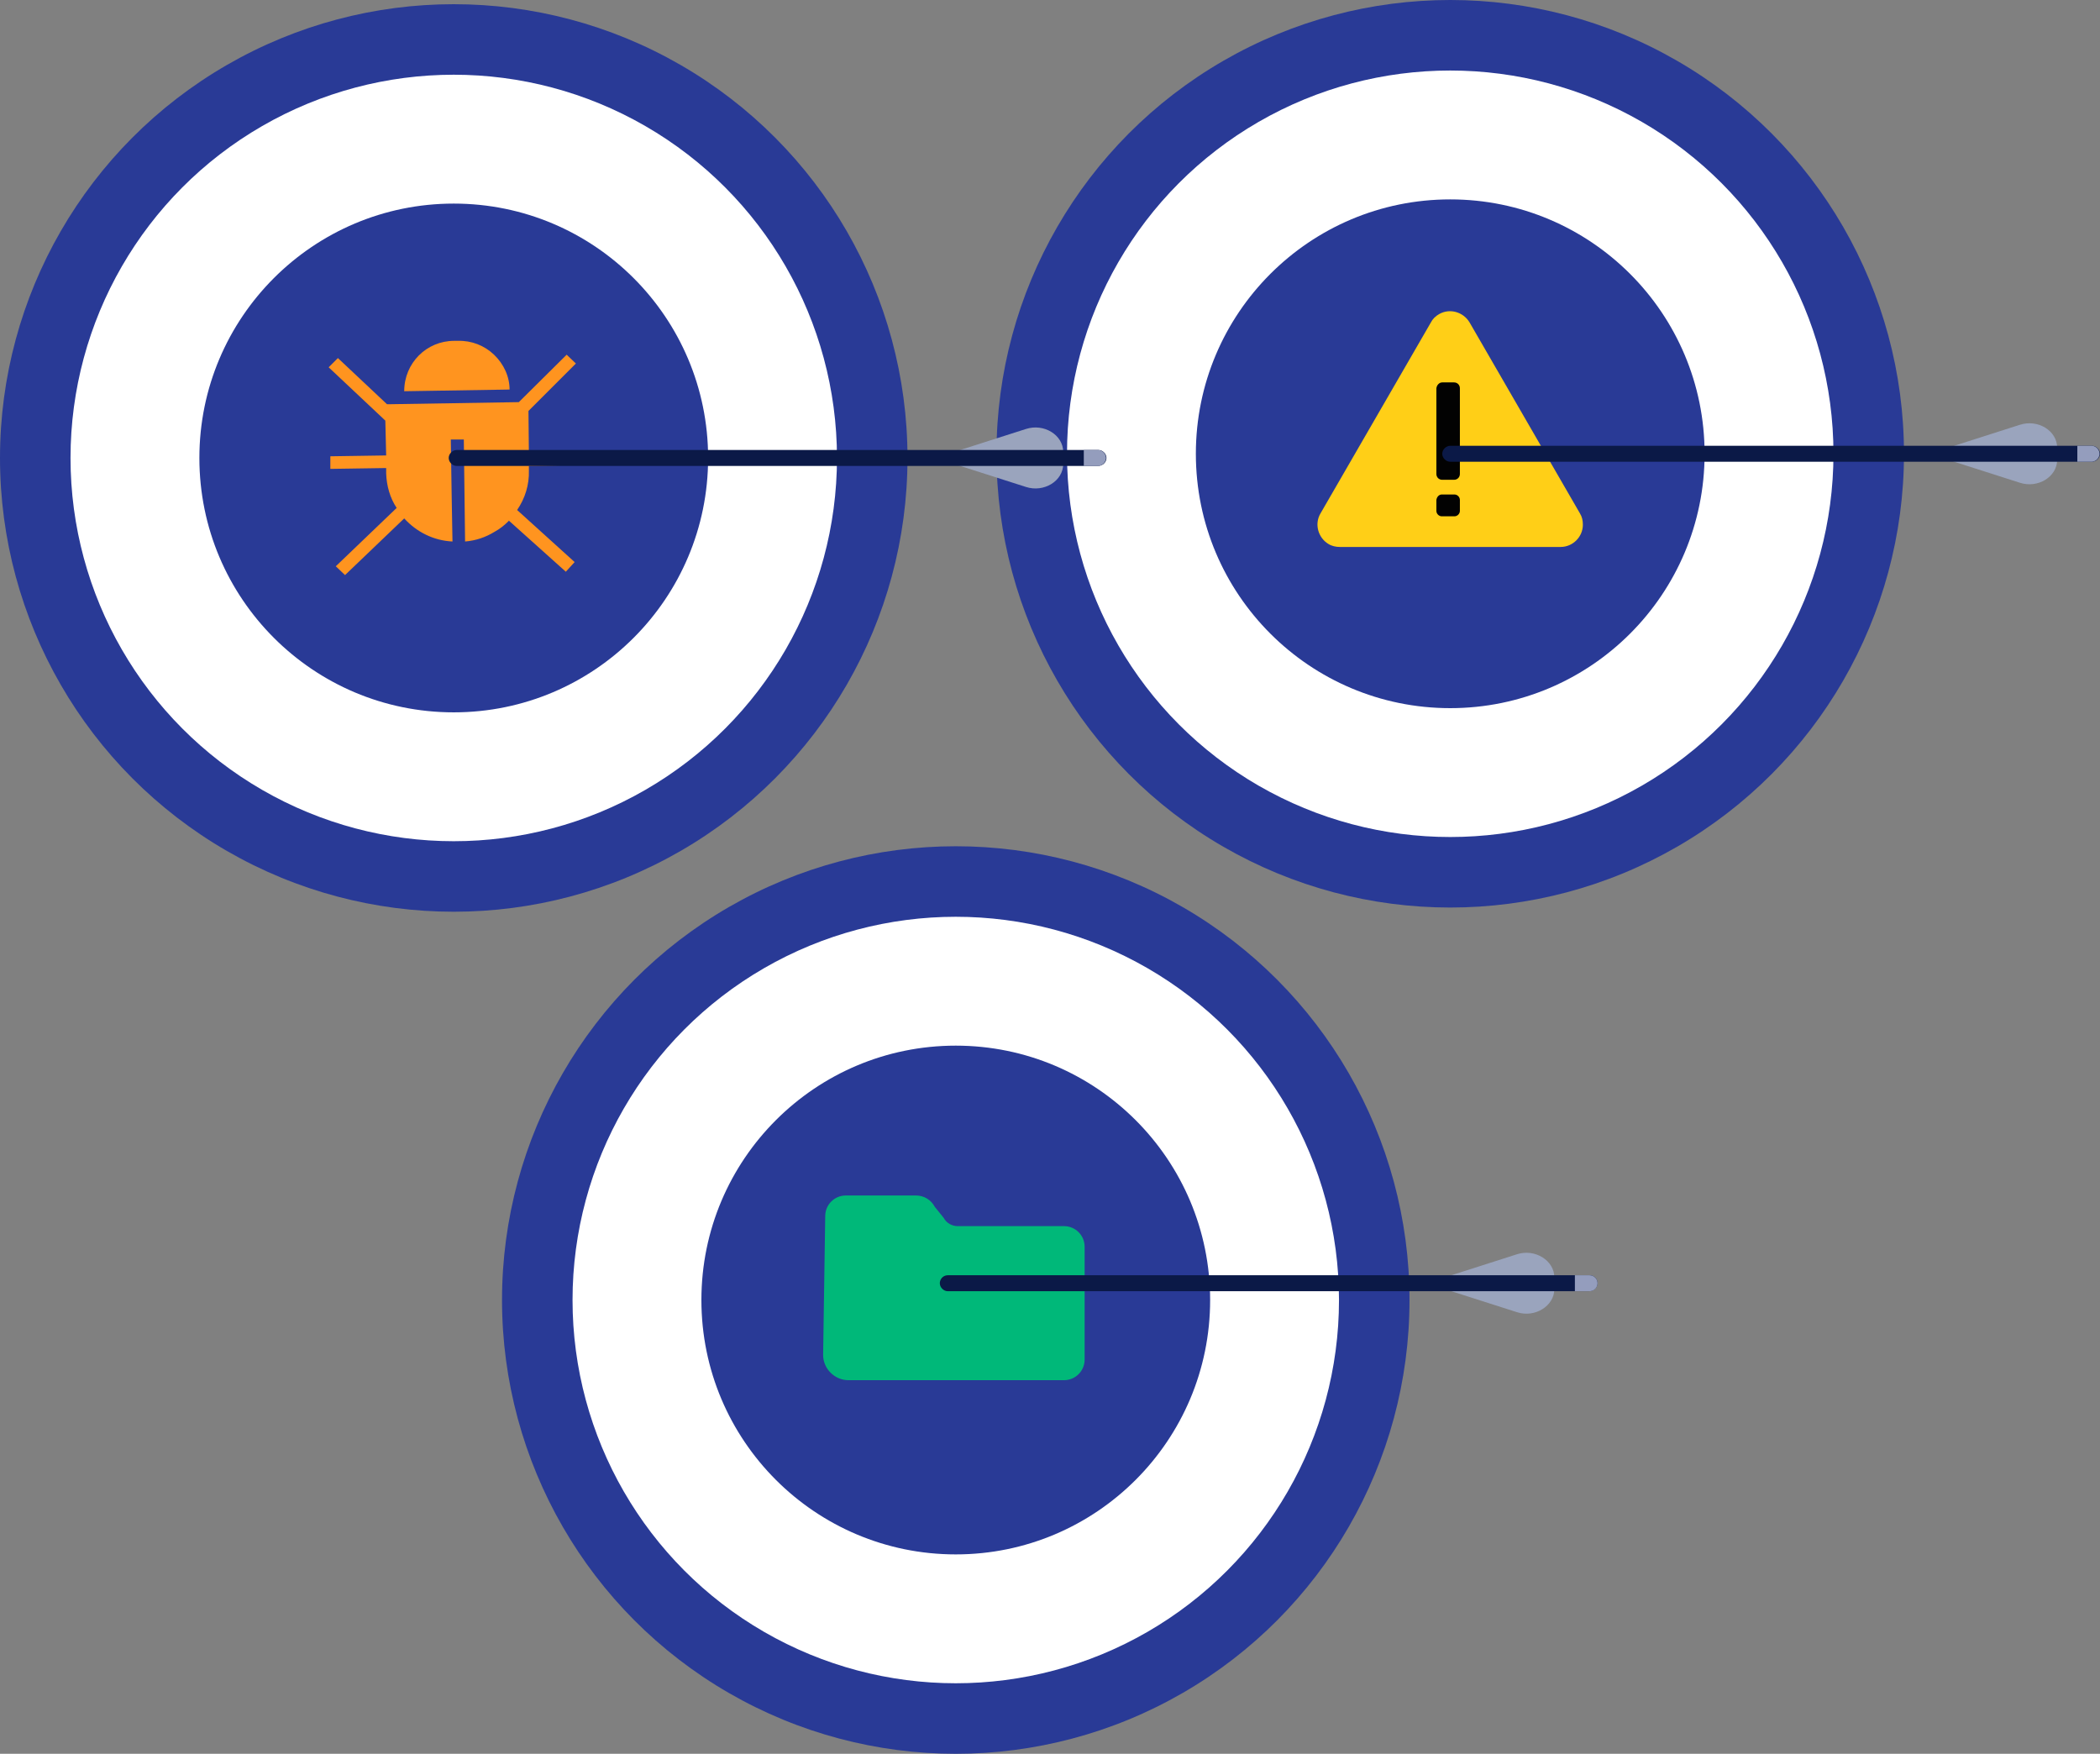 <?xml version="1.0" encoding="utf-8"?>
<!-- Generator: Adobe Illustrator 24.3.2, SVG Export Plug-In . SVG Version: 6.00 Build 0)  -->
<svg version="1.1" id="Layer_1" xmlns="http://www.w3.org/2000/svg" xmlns:xlink="http://www.w3.org/1999/xlink" x="0px" y="0px"
	 viewBox="0 0 500.3 417.8" style="enable-background:new 0 0 500.3 417.8;" xml:space="preserve">
<rect x="0" y="0" width="500.3" height="417.8" fill="#808080" stroke="none"/>
<style type="text/css">
	.st0{fill:#293A96;}
	.st1{fill:#FFFFFF;}
	.st2{fill:#FFCF17;}
	.st3{fill:#020202;}
	.st4{fill:#9AA4BD;}
	.st5{fill:#0B1947;}
	.st6{fill:#949DBD;}
	.st7{fill:#FF941F;}
	.st8{fill:#00B879;}
</style>
<g id="Layer_2_1_">
	<g id="Layer_1-2">
		<circle class="st0" cx="345.5" cy="108.1" r="108.1"/>
		<circle class="st1" cx="345.5" cy="108.1" r="91.3"/>
		<circle class="st0" cx="345.5" cy="108.1" r="60.6"/>
		<path class="st2" d="M340.9,76.8l-26.3,45.5c-1.5,2.5-0.6,5.8,1.9,7.3c0.8,0.5,1.8,0.7,2.7,0.7h52.6c2.9,0,5.3-2.4,5.3-5.3
			c0-1-0.2-1.9-0.7-2.7l-26.3-45.5c-1.5-2.5-4.7-3.4-7.2-2C342,75.3,341.3,76,340.9,76.8z"/>
		<path class="st3" d="M343.6,91.1h2.8c0.8,0,1.4,0.6,1.4,1.4v20.4c0,0.8-0.6,1.4-1.4,1.4h-2.8c-0.8,0-1.4-0.6-1.4-1.4V92.5
			C342.3,91.7,342.9,91.1,343.6,91.1z"/>
		<path class="st3" d="M343.5,117.8h3c0.7,0,1.3,0.6,1.3,1.3v2.6c0,0.7-0.6,1.3-1.3,1.3h-3c-0.7,0-1.3-0.6-1.3-1.3v-2.6
			C342.3,118.4,342.8,117.8,343.5,117.8z"/>
		<path class="st4" d="M464,106.7l17.2-5.5c4.3-1.4,8.9,1.4,8.9,5.5H464z"/>
		<path class="st4" d="M464,109.5l17.2,5.5c4.3,1.4,8.9-1.4,8.9-5.5L464,109.5L464,109.5z"/>
		<path class="st5" d="M498.4,110H345.5c-1,0-1.9-0.9-1.9-1.9s0.9-1.9,1.9-1.9h152.9c1,0,1.9,0.9,1.9,1.9S499.4,110,498.4,110
			L498.4,110z"/>
		<path class="st6" d="M494.9,106.2h3.5c1.1,0.1,1.8,1,1.8,2c-0.1,0.9-0.8,1.7-1.8,1.8h-3.5"/>
		<circle class="st0" cx="108.1" cy="109.1" r="108.1"/>
		<circle class="st1" cx="108.1" cy="109.1" r="91.3"/>
		<circle class="st0" cx="108.1" cy="109.1" r="60.6"/>
		<path class="st7" d="M92,108.5l-13.3,0.2v3l13.3-0.2v1.3c0.1,2.9,0.9,5.8,2.5,8.2L80,134.9l2.2,2.1l14.1-13.5
			c3,3.3,7.1,5.3,11.5,5.5l-0.2-11.2l-0.2-13.1h3.1l0.2,16.2l0.1,8.1c2.5-0.2,4.9-1,7-2.3c1.3-0.7,2.4-1.6,3.4-2.6c0,0,0,0,0-0.1
			l13.6,12.2l2.1-2.3l-13.7-12.4c1.9-2.8,2.9-6,2.8-9.4V111l11.5-0.2l-0.1-3L126,108l-0.1-10.1l11.3-11.3l-2.2-2.1l-11.4,11.3
			l-30.9,0.5h-0.5l-11.7-11l-2.2,2.2l13.5,12.7L92,108.5z"/>
		<path class="st7" d="M96.3,93.2l25.1-0.4c0-3.1-1.4-6.1-3.7-8.3c-2.3-2.2-5.4-3.4-8.6-3.3h-0.9C101.6,81.2,96.3,86.5,96.3,93.2
			C96.3,93.1,96.3,93.1,96.3,93.2z"/>
		<path class="st4" d="M227.2,107.7l17.2-5.5c4.3-1.4,8.9,1.4,8.9,5.5H227.2z"/>
		<path class="st4" d="M227.2,110.5l17.2,5.5c4.3,1.4,8.9-1.4,8.9-5.5L227.2,110.5L227.2,110.5z"/>
		<path class="st5" d="M261.6,111H108.8c-1,0-1.9-0.9-1.9-1.9s0.9-1.9,1.9-1.9h152.9c1,0,1.9,0.9,1.9,1.9S262.7,111,261.6,111z"/>
		<path class="st6" d="M258.2,107.2h3.5c1.1,0.1,1.8,1,1.8,2c-0.1,0.9-0.8,1.7-1.8,1.8h-3.5"/>
		<circle class="st0" cx="227.7" cy="309.7" r="108.1"/>
		<circle class="st1" cx="227.7" cy="309.7" r="91.3"/>
		<circle class="st0" cx="227.7" cy="309.7" r="60.6"/>
		<path class="st8" d="M196.1,322.8l0.5-33.1c0-2.7,2.2-4.9,4.9-4.9l0,0h16.7c1.9,0,3.6,1,4.5,2.7l2.1,2.6c0.7,1.3,2,2,3.4,2h25.3
			c2.7,0,4.9,2.2,4.9,4.9l0,0v26.9c0,2.7-2.2,4.9-4.9,4.9h-51.4C198.9,328.8,196.1,326.1,196.1,322.8z"/>
		<path class="st4" d="M344.2,304.3l17.2-5.5c4.3-1.4,8.9,1.5,8.9,5.5H344.2z"/>
		<path class="st4" d="M344.2,307.1l17.2,5.5c4.3,1.4,8.9-1.5,8.9-5.5H344.2z"/>
		<path class="st5" d="M378.6,307.6H225.8c-1,0-1.9-0.9-1.9-1.9c0-1,0.8-1.9,1.9-1.9h152.9c1,0,1.9,0.8,1.9,1.9
			C380.6,306.7,379.7,307.6,378.6,307.6C378.7,307.6,378.7,307.6,378.6,307.6z"/>
		<path class="st6" d="M375.2,303.8h3.5c1,0,1.9,0.8,1.9,1.9c0,1-0.8,1.9-1.9,1.9c0,0,0,0,0,0h-3.5"/>
	</g>
</g>
</svg>
